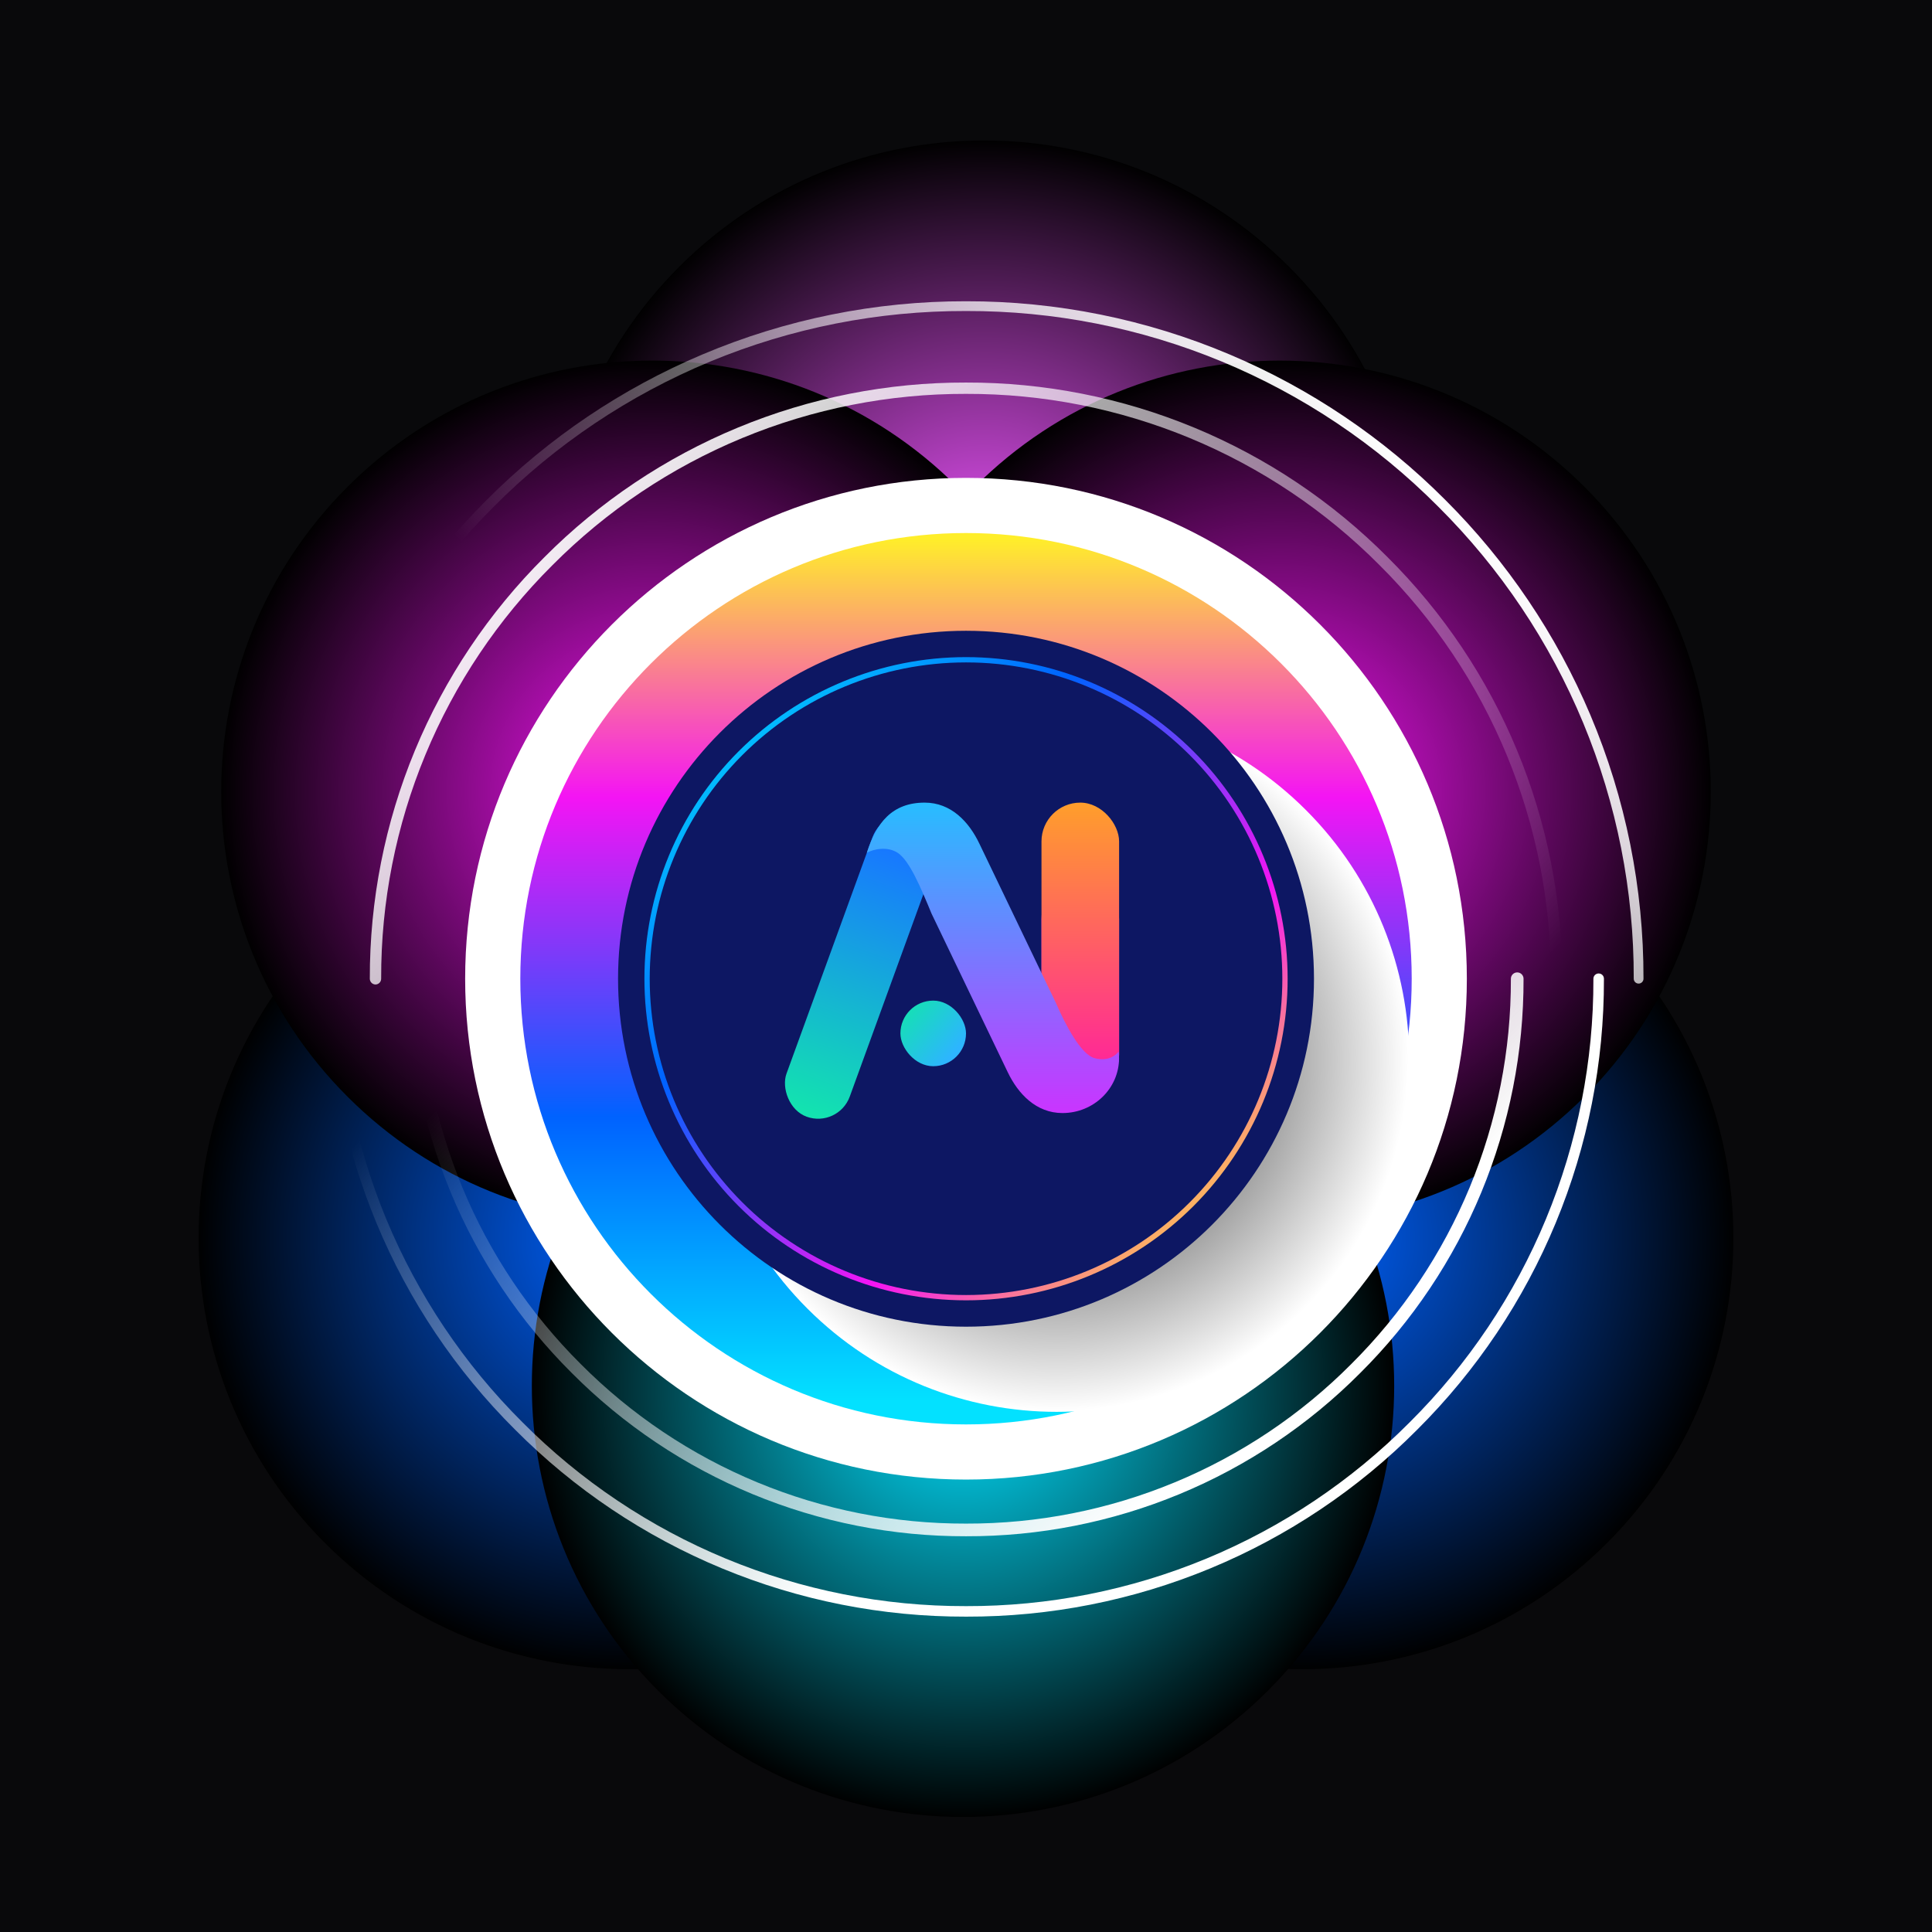 <svg width="152" height="152" viewBox="0 0 152 152" fill="none" xmlns="http://www.w3.org/2000/svg">
<rect x="0" y="0" width="152" height="152" fill="#333333" stroke="none"/>
<g id="ai" clip-path="url(#clip0_1627_13404)">
<rect width="152" height="152" fill="#09090B"/>
<g id="Group 76798">
<path id="Vector" style="mix-blend-mode:screen" d="M126.438 121.39C139.686 108.142 139.686 86.663 126.438 73.415C113.19 60.167 91.711 60.167 78.463 73.415C65.216 86.663 65.216 108.142 78.463 121.39C91.711 134.638 113.19 134.638 126.438 121.39Z" fill="url(#paint0_radial_1627_13404)"/>
<path id="Vector_2" style="mix-blend-mode:screen" d="M73.537 121.39C86.784 108.142 86.784 86.663 73.537 73.415C60.289 60.167 38.81 60.167 25.562 73.415C12.314 86.663 12.314 108.142 25.562 121.39C38.81 134.637 60.289 134.637 73.537 121.39Z" fill="url(#paint1_radial_1627_13404)"/>
<path id="Vector_3" style="mix-blend-mode:screen" d="M99.752 133.015C113 119.767 113 98.288 99.752 85.04C86.504 71.792 65.025 71.792 51.778 85.04C38.53 98.288 38.53 119.767 51.778 133.015C65.025 146.263 86.504 146.263 99.752 133.015Z" fill="url(#paint2_radial_1627_13404)"/>
<path id="Vector_4" style="mix-blend-mode:screen" d="M101.412 68.962C114.66 55.714 114.66 34.235 101.412 20.987C88.164 7.74 66.685 7.74 53.437 20.987C40.189 34.235 40.189 55.714 53.437 68.962C66.685 82.21 88.164 82.21 101.412 68.962Z" fill="url(#paint3_radial_1627_13404)"/>
<path id="Vector_5" style="mix-blend-mode:screen" d="M124.661 86.28C137.908 73.032 137.908 51.553 124.661 38.305C111.413 25.057 89.934 25.057 76.686 38.305C63.438 51.553 63.438 73.032 76.686 86.28C89.934 99.528 111.413 99.528 124.661 86.28Z" fill="url(#paint4_radial_1627_13404)"/>
<path id="Vector_6" style="mix-blend-mode:screen" d="M75.314 86.279C88.562 73.031 88.562 51.552 75.314 38.304C62.066 25.056 40.587 25.056 27.339 38.304C14.091 51.552 14.091 73.031 27.339 86.279C40.587 99.527 62.066 99.527 75.314 86.279Z" fill="url(#paint5_radial_1627_13404)"/>
<path id="Vector_7" style="mix-blend-mode:overlay" d="M25.813 77.001C25.798 70.409 27.09 63.879 29.615 57.789C32.141 51.7 35.849 46.172 40.525 41.525C45.172 36.849 50.7 33.141 56.789 30.616C62.879 28.09 69.409 26.798 76.001 26.813C76.056 26.813 76.109 26.824 76.16 26.844C76.21 26.865 76.256 26.895 76.294 26.934C76.333 26.972 76.363 27.018 76.384 27.069C76.405 27.119 76.415 27.173 76.415 27.227C76.417 27.283 76.407 27.338 76.388 27.39C76.368 27.441 76.337 27.488 76.299 27.528C76.26 27.568 76.214 27.599 76.163 27.621C76.112 27.642 76.057 27.653 76.001 27.652C69.516 27.635 63.093 28.903 57.102 31.385C51.111 33.867 45.672 37.513 41.1 42.111C36.505 46.683 32.862 52.121 30.382 58.11C27.902 64.098 26.634 70.519 26.652 77.001C26.634 83.486 27.903 89.91 30.385 95.901C32.867 101.892 36.513 107.33 41.111 111.903C45.682 116.5 51.119 120.145 57.108 122.627C63.097 125.108 69.518 126.378 76.001 126.362C82.486 126.379 88.909 125.11 94.9 122.628C100.891 120.147 106.33 116.501 110.902 111.903C115.501 107.33 119.147 101.892 121.629 95.901C124.11 89.91 125.379 83.486 125.361 77.001C125.361 76.947 125.372 76.893 125.392 76.843C125.413 76.792 125.443 76.746 125.482 76.708C125.52 76.67 125.566 76.639 125.617 76.618C125.667 76.598 125.721 76.587 125.775 76.588C125.83 76.587 125.884 76.598 125.934 76.618C125.984 76.639 126.03 76.67 126.069 76.708C126.107 76.746 126.138 76.792 126.158 76.843C126.179 76.893 126.189 76.947 126.189 77.001C126.208 83.595 124.918 90.126 122.394 96.218C119.871 102.31 116.164 107.84 111.489 112.489C106.841 117.163 101.313 120.869 95.223 123.392C89.134 125.916 82.604 127.206 76.013 127.189C69.421 127.206 62.892 125.916 56.802 123.392C50.712 120.869 45.184 117.163 40.536 112.489C35.856 107.842 32.146 102.312 29.618 96.221C27.091 90.129 25.798 83.597 25.813 77.001Z" fill="url(#paint6_linear_1627_13404)"/>
<path id="Vector_8" style="mix-blend-mode:overlay" d="M22.703 77.001C22.69 69.874 24.114 62.818 26.892 56.254C29.567 49.921 33.445 44.167 38.312 39.312C43.168 34.445 48.922 30.566 55.255 27.891C61.818 25.114 68.875 23.689 76.002 23.702C83.129 23.689 90.185 25.114 96.749 27.891C103.082 30.566 108.836 34.445 113.691 39.312C118.562 44.166 122.445 49.92 125.123 56.254C127.897 62.819 129.318 69.875 129.301 77.001C129.301 77.103 129.261 77.2 129.189 77.271C129.117 77.343 129.02 77.383 128.919 77.383C128.868 77.384 128.818 77.374 128.772 77.355C128.725 77.336 128.683 77.308 128.647 77.272C128.611 77.237 128.583 77.195 128.564 77.148C128.544 77.102 128.534 77.052 128.534 77.001C128.554 70.099 127.203 63.262 124.562 56.885C121.92 50.509 118.04 44.72 113.145 39.853C108.279 34.96 102.49 31.081 96.115 28.44C89.739 25.799 82.903 24.45 76.002 24.469C69.1 24.45 62.263 25.8 55.886 28.441C49.509 31.083 43.72 34.963 38.854 39.858C33.961 44.724 30.081 50.513 27.441 56.888C24.8 63.264 23.45 70.1 23.469 77.001C23.45 83.903 24.8 90.741 27.442 97.117C30.084 103.494 33.964 109.283 38.858 114.149C43.725 119.042 49.513 122.922 55.889 125.562C62.265 128.203 69.101 129.553 76.002 129.534C76.103 129.534 76.2 129.574 76.271 129.645C76.343 129.716 76.383 129.813 76.384 129.914C76.384 130.015 76.344 130.112 76.272 130.184C76.2 130.256 76.103 130.296 76.002 130.296C68.876 130.314 61.819 128.895 55.255 126.123C48.922 123.448 43.168 119.569 38.312 114.702C33.445 109.847 29.567 104.093 26.892 97.76C24.113 91.192 22.688 84.132 22.703 77.001Z" fill="url(#paint7_linear_1627_13404)"/>
<path id="Vector_9" style="mix-blend-mode:overlay" d="M29.096 77.001C29.08 70.839 30.286 64.735 32.644 59.042C35.002 53.349 38.466 48.181 42.834 43.835C47.18 39.466 52.349 36.003 58.042 33.645C63.734 31.286 69.839 30.081 76.001 30.097C82.162 30.081 88.266 31.286 93.959 33.645C99.652 36.003 104.821 39.466 109.167 43.835C113.535 48.181 116.999 53.349 119.357 59.042C121.715 64.735 122.921 70.839 122.905 77.001C122.921 83.163 121.715 89.267 119.357 94.96C116.999 100.653 113.535 105.822 109.167 110.167C104.821 114.536 99.652 118 93.959 120.358C88.266 122.716 82.162 123.922 76.001 123.905C75.88 123.905 75.764 123.857 75.679 123.772C75.594 123.687 75.546 123.571 75.546 123.451C75.546 123.33 75.594 123.214 75.679 123.129C75.764 123.044 75.88 122.996 76.001 122.996C82.046 123.012 88.034 121.83 93.618 119.517C99.203 117.203 104.274 113.805 108.537 109.519C112.821 105.259 116.217 100.191 118.531 94.609C120.844 89.028 122.027 83.043 122.013 77.001C122.03 70.956 120.847 64.968 118.534 59.383C116.221 53.798 112.823 48.728 108.537 44.465C104.274 40.179 99.203 36.781 93.618 34.468C88.034 32.154 82.046 30.972 76.001 30.988C69.956 30.972 63.967 32.154 58.383 34.468C52.798 36.781 47.727 40.179 43.464 44.465C39.178 48.728 35.78 53.798 33.467 59.383C31.154 64.968 29.971 70.956 29.988 77.001C29.988 77.122 29.94 77.238 29.855 77.323C29.769 77.408 29.654 77.456 29.533 77.456C29.416 77.451 29.305 77.401 29.223 77.317C29.142 77.232 29.096 77.119 29.096 77.001Z" fill="url(#paint8_linear_1627_13404)"/>
<path id="Vector_10" style="mix-blend-mode:overlay" d="M32.137 77.001C32.121 71.239 33.249 65.53 35.454 60.206C37.659 54.882 40.898 50.048 44.984 45.984C49.048 41.899 53.882 38.66 59.206 36.454C64.53 34.249 70.238 33.122 76.001 33.138C76.133 33.138 76.26 33.19 76.353 33.284C76.447 33.377 76.499 33.504 76.499 33.636C76.499 33.768 76.447 33.895 76.353 33.988C76.26 34.081 76.133 34.134 76.001 34.134C70.369 34.119 64.79 35.22 59.587 37.376C54.384 39.531 49.66 42.696 45.689 46.69C41.696 50.661 38.53 55.385 36.375 60.588C34.22 65.791 33.118 71.37 33.133 77.001C33.118 82.633 34.22 88.212 36.375 93.415C38.53 98.618 41.696 103.342 45.689 107.314C49.66 111.307 54.384 114.472 59.587 116.627C64.79 118.783 70.369 119.884 76.001 119.869C81.633 119.884 87.212 118.783 92.415 116.627C97.618 114.472 102.342 111.307 106.313 107.314C110.306 103.342 113.472 98.618 115.627 93.415C117.782 88.212 118.884 82.633 118.869 77.001C118.869 76.869 118.921 76.743 119.014 76.649C119.108 76.556 119.235 76.504 119.367 76.504C119.499 76.504 119.625 76.556 119.719 76.649C119.812 76.743 119.865 76.869 119.865 77.001C119.881 82.764 118.753 88.473 116.548 93.797C114.343 99.121 111.104 103.955 107.018 108.019C102.954 112.104 98.12 115.344 92.796 117.549C87.472 119.754 81.764 120.881 76.001 120.865C70.238 120.881 64.53 119.754 59.206 117.549C53.882 115.344 49.048 112.104 44.984 108.019C40.898 103.955 37.659 99.121 35.454 93.797C33.249 88.473 32.121 82.764 32.137 77.001Z" fill="url(#paint9_linear_1627_13404)"/>
<g id="Vector_11" style="mix-blend-mode:overlay">
<path d="M76 116.405C97.763 116.405 115.404 98.764 115.404 77.001C115.404 55.239 97.763 37.597 76 37.597C54.238 37.597 36.596 55.239 36.596 77.001C36.596 98.764 54.238 116.405 76 116.405Z" fill="white"/>
</g>
<path id="Vector_12" d="M76.001 112.066C95.367 112.066 111.066 96.367 111.066 77.001C111.066 57.635 95.367 41.936 76.001 41.936C56.635 41.936 40.936 57.635 40.936 77.001C40.936 96.367 56.635 112.066 76.001 112.066Z" fill="url(#paint10_linear_1627_13404)"/>
<path id="Vector_13" style="mix-blend-mode:multiply" d="M102.744 102.953C113.576 92.122 113.576 74.561 102.744 63.73C91.913 52.898 74.352 52.898 63.521 63.73C52.689 74.561 52.689 92.122 63.521 102.953C74.352 113.785 91.913 113.785 102.744 102.953Z" fill="url(#paint11_radial_1627_13404)"/>
<path id="Vector_14" d="M76.001 104.378C91.121 104.378 103.377 92.121 103.377 77.002C103.377 61.882 91.121 49.626 76.001 49.626C60.882 49.626 48.625 61.882 48.625 77.002C48.625 92.121 60.882 104.378 76.001 104.378Z" fill="#0D1763"/>
<g id="ai_2">
<g id="Group 163756">
<rect id="Rectangle 22829" width="5.293" height="25.076" rx="2.647" transform="matrix(0.94 0.342 -0.342 0.94 69.55 63.38)" fill="url(#paint12_linear_1627_13404)"/>
<rect id="Rectangle 22831" x="81.939" y="69.252" width="6.106" height="16.791" rx="3.053" fill="url(#paint13_linear_1627_13404)"/>
<rect id="Rectangle 22834" x="81.939" y="63.146" width="6.106" height="22.896" rx="3.053" fill="url(#paint14_linear_1627_13404)"/>
<rect id="Rectangle 22833" x="70.84" y="78.723" width="5.161" height="5.161" rx="2.581" fill="url(#paint15_linear_1627_13404)"/>
<path id="Subtract" d="M70.619 67.091C69.808 66.567 68.732 66.799 68.198 67.091C68.936 64.745 70.184 63.146 72.748 63.146C74.826 63.146 76.233 64.649 77.063 66.396L83.096 78.953L83.094 78.954C83.804 80.582 85.021 82.947 86.106 83.248C87.137 83.534 87.783 83.049 88.01 82.731C88.031 82.9 88.042 83.073 88.042 83.248C88.042 85.634 86.048 87.569 83.589 87.569C81.524 87.569 80.105 86.066 79.284 84.355L73.287 71.874C72.398 69.719 71.534 67.683 70.619 67.091Z" fill="url(#paint16_linear_1627_13404)"/>
</g>
</g>
<path id="Vector_15" d="M76.002 51.699C69.291 51.699 62.856 54.365 58.111 59.11C53.365 63.855 50.7 70.291 50.7 77.001C50.7 83.712 53.365 90.147 58.111 94.893C62.856 99.638 69.291 102.303 76.002 102.303C82.712 102.303 89.148 99.638 93.893 94.893C98.638 90.147 101.304 83.712 101.304 77.001C101.304 70.291 98.638 63.855 93.893 59.11C89.148 54.365 82.712 51.699 76.002 51.699ZM76.002 101.887C69.402 101.887 63.072 99.265 58.405 94.598C53.738 89.931 51.116 83.602 51.116 77.001C51.116 70.401 53.738 64.071 58.405 59.404C63.072 54.737 69.402 52.115 76.002 52.115C82.602 52.115 88.932 54.737 93.599 59.404C98.266 64.071 100.888 70.401 100.888 77.001C100.888 83.602 98.266 89.931 93.599 94.598C88.932 99.265 82.602 101.887 76.002 101.887Z" fill="url(#paint17_linear_1627_13404)"/>
</g>
</g>
<defs>
<radialGradient id="paint0_radial_1627_13404" cx="0" cy="0" r="1" gradientUnits="userSpaceOnUse" gradientTransform="translate(102.451 97.402) rotate(-180) scale(33.923)">
<stop stop-color="#0062FF"/>
<stop offset="1"/>
</radialGradient>
<radialGradient id="paint1_radial_1627_13404" cx="0" cy="0" r="1" gradientUnits="userSpaceOnUse" gradientTransform="translate(49.548 97.403) rotate(-180) scale(33.923)">
<stop stop-color="#0062FF"/>
<stop offset="1"/>
</radialGradient>
<radialGradient id="paint2_radial_1627_13404" cx="0" cy="0" r="1" gradientUnits="userSpaceOnUse" gradientTransform="translate(75.765 109.029) rotate(180) scale(33.923)">
<stop stop-color="#03E1FF"/>
<stop offset="1"/>
</radialGradient>
<radialGradient id="paint3_radial_1627_13404" cx="0" cy="0" r="1" gradientUnits="userSpaceOnUse" gradientTransform="translate(77.426 44.975) rotate(180) scale(33.923)">
<stop stop-color="#EE54FF"/>
<stop offset="1"/>
</radialGradient>
<radialGradient id="paint4_radial_1627_13404" cx="0" cy="0" r="1" gradientUnits="userSpaceOnUse" gradientTransform="translate(100.673 62.291) rotate(180) scale(33.923)">
<stop stop-color="#F414F4"/>
<stop offset="1"/>
</radialGradient>
<radialGradient id="paint5_radial_1627_13404" cx="0" cy="0" r="1" gradientUnits="userSpaceOnUse" gradientTransform="translate(51.327 62.291) rotate(180) scale(33.923)">
<stop stop-color="#F414F4"/>
<stop offset="1"/>
</radialGradient>
<linearGradient id="paint6_linear_1627_13404" x1="53.326" y1="64.635" x2="89.068" y2="100.377" gradientUnits="userSpaceOnUse">
<stop stop-color="white" stop-opacity="0"/>
<stop offset="1" stop-color="white"/>
</linearGradient>
<linearGradient id="paint7_linear_1627_13404" x1="67.838" y1="74.206" x2="108.217" y2="33.824" gradientUnits="userSpaceOnUse">
<stop stop-color="white" stop-opacity="0"/>
<stop offset="1" stop-color="white"/>
</linearGradient>
<linearGradient id="paint8_linear_1627_13404" x1="42.648" y1="34.027" x2="102.876" y2="94.255" gradientUnits="userSpaceOnUse">
<stop stop-color="white"/>
<stop offset="1" stop-color="white" stop-opacity="0"/>
</linearGradient>
<linearGradient id="paint9_linear_1627_13404" x1="55.807" y1="65.788" x2="99.047" y2="109.03" gradientUnits="userSpaceOnUse">
<stop stop-color="white" stop-opacity="0"/>
<stop offset="1" stop-color="white"/>
</linearGradient>
<linearGradient id="paint10_linear_1627_13404" x1="76.001" y1="42.375" x2="76.001" y2="110.236" gradientUnits="userSpaceOnUse">
<stop stop-color="#FFEE2A"/>
<stop offset="0.3" stop-color="#F414F4"/>
<stop offset="0.67" stop-color="#0062FF"/>
<stop offset="1" stop-color="#03E1FF"/>
</linearGradient>
<radialGradient id="paint11_radial_1627_13404" cx="0" cy="0" r="1" gradientUnits="userSpaceOnUse" gradientTransform="translate(83.133 83.342) scale(27.735)">
<stop/>
<stop offset="1" stop-color="white"/>
</radialGradient>
<linearGradient id="paint12_linear_1627_13404" x1="3.228" y1="24.627" x2="3.116" y2="3.142" gradientUnits="userSpaceOnUse">
<stop stop-color="#13E2B0"/>
<stop offset="1" stop-color="#1778FF"/>
</linearGradient>
<linearGradient id="paint13_linear_1627_13404" x1="84.991" y1="69.252" x2="84.991" y2="86.043" gradientUnits="userSpaceOnUse">
<stop stop-color="#FF37C2"/>
<stop offset="1" stop-color="#643CFF"/>
</linearGradient>
<linearGradient id="paint14_linear_1627_13404" x1="84.991" y1="63.146" x2="84.991" y2="86.042" gradientUnits="userSpaceOnUse">
<stop stop-color="#FF9E2B"/>
<stop offset="1" stop-color="#FF1AA3"/>
</linearGradient>
<linearGradient id="paint15_linear_1627_13404" x1="70.84" y1="79.583" x2="74.926" y2="83.024" gradientUnits="userSpaceOnUse">
<stop stop-color="#14E2B1"/>
<stop offset="1" stop-color="#2DB5FF"/>
</linearGradient>
<linearGradient id="paint16_linear_1627_13404" x1="78.174" y1="63.146" x2="78.174" y2="87.569" gradientUnits="userSpaceOnUse">
<stop stop-color="#27BDFF"/>
<stop offset="1" stop-color="#CA34FF"/>
</linearGradient>
<linearGradient id="paint17_linear_1627_13404" x1="97.472" y1="98.472" x2="53.804" y2="54.803" gradientUnits="userSpaceOnUse">
<stop stop-color="#FFEE2A"/>
<stop offset="0.3" stop-color="#F414F4"/>
<stop offset="0.67" stop-color="#0062FF"/>
<stop offset="1" stop-color="#03E1FF"/>
</linearGradient>
<clipPath id="clip0_1627_13404">
<rect width="152" height="152" fill="white"/>
</clipPath>
</defs>
</svg>
